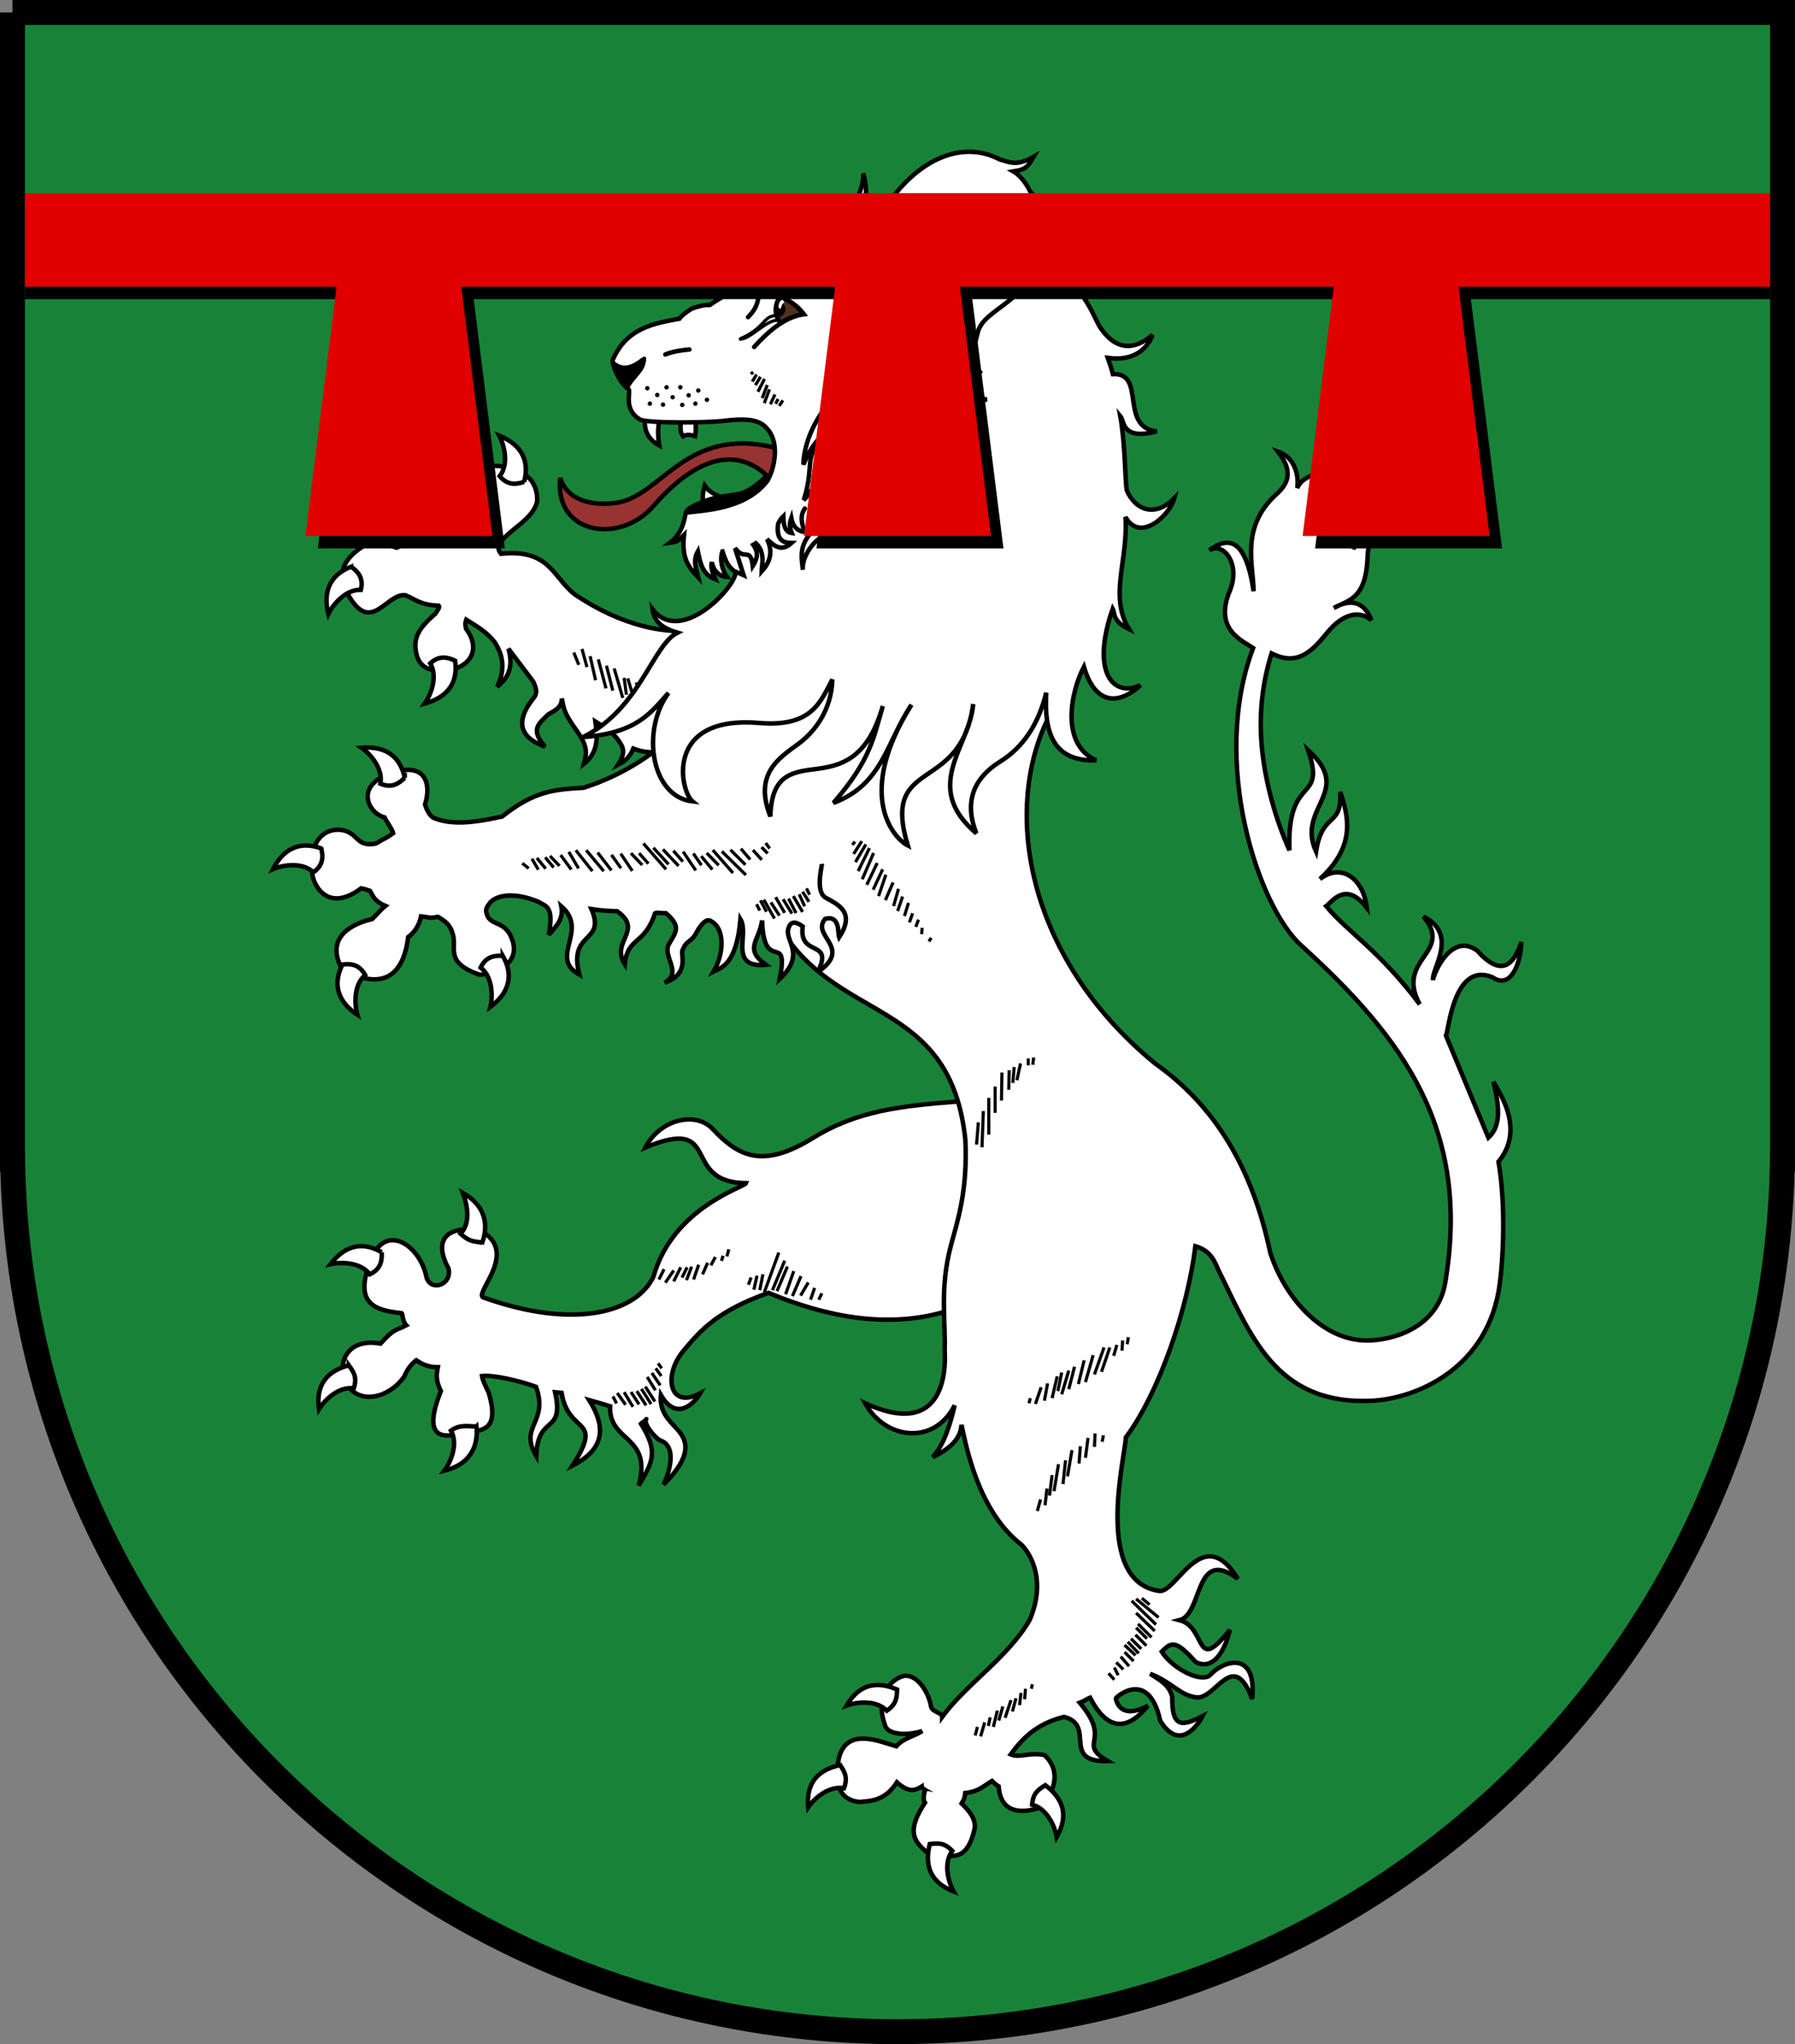 <?xml version="1.0" encoding="UTF-8" standalone="no"?>
<!-- Created with Inkscape (http://www.inkscape.org/) -->

<svg
   xmlns:dc="http://purl.org/dc/elements/1.1/"
   xmlns:cc="http://creativecommons.org/ns#"
   xmlns:rdf="http://www.w3.org/1999/02/22-rdf-syntax-ns#"
   xmlns:svg="http://www.w3.org/2000/svg"
   xmlns="http://www.w3.org/2000/svg"
   xmlns:sodipodi="http://sodipodi.sourceforge.net/DTD/sodipodi-0.dtd"
   xmlns:inkscape="http://www.inkscape.org/namespaces/inkscape"
   width="720"
   height="820"
   id="svg2"
   version="1.1"
   inkscape:version="0.48.2 r9819"
   sodipodi:docname="Nieuw-Walschor-Wappen.svg"
   inkscape:export-filename="C:\Users\PPA\Desktop\Bilder\Wappen &amp; Flaggen\Walschor-Wappen.png"
   inkscape:export-xdpi="90"
   inkscape:export-ydpi="90">
  <rect width="100%" height="100%" fill="#808080" stroke="none"/>
  <defs
     id="defs4" />
  <sodipodi:namedview
     id="base"
     pagecolor="#ffffff"
     bordercolor="#666666"
     borderopacity="1.0"
     inkscape:pageopacity="0.0"
     inkscape:pageshadow="2"
     inkscape:zoom="0.35000001"
     inkscape:cx="-118.49446"
     inkscape:cy="-211.35679"
     inkscape:document-units="px"
     inkscape:current-layer="layer1"
     showgrid="false"
     fit-margin-top="0"
     fit-margin-left="0"
     fit-margin-right="0"
     fit-margin-bottom="0"
     inkscape:window-width="1280"
     inkscape:window-height="972"
     inkscape:window-x="-8"
     inkscape:window-y="-8"
     inkscape:window-maximized="1"
     showguides="true"
     inkscape:guide-bbox="true" />
  <g
     inkscape:label="Ebene 1"
     inkscape:groupmode="layer"
     id="layer1"
     transform="translate(-12.031,-116.188)">
    <g
       id="g3401">
      <path
         inkscape:export-ydpi="90"
         inkscape:export-xdpi="90"
         inkscape:export-filename="C:\Users\PPA\Desktop\Bilder\Wappen &amp; Flaggen\Walschor-Wappen.png"
         id="path4029-7-1-0-9-2-16-0"
         d="m 17.032,121.188 0,460.045 0.062,0 c 2.689,193.736 160.572,349.955 354.937,349.955 194.365,0 352.249,-156.219 354.938,-349.955 l 0.062,0 0,-460.045 -710,0 z"
         style="fill:#188338;fill-opacity:1;stroke:#000000;stroke-width:10;stroke-miterlimit:4;stroke-opacity:1;stroke-dasharray:none"
         inkscape:connector-curvature="0" />
      <g
         id="g3215">
        <path
           style="fill:#973431;fill-opacity:1;stroke:#000000;stroke-width:1.801;stroke-miterlimit:4;stroke-dasharray:none"
           d="m 324.581,307.353 c -0.508,0.345 -3.198,1.192 -3.585,0.894 -16.019,-16.454 -34.232,-3.651 -46.754,10.82 -13.688,15.818 -39.963,11.394 -37.517,-11.15 2.544,7.893 10.698,11.399 22.036,10.036 18.707,-2.248 27.897,-31.137 64.218,-22.159 0.923,0.197 2.107,0.715 2.812,1.652"
           id="rect7853-1-0"
           inkscape:connector-curvature="0"
           sodipodi:nodetypes="ccscscc" />
        <path
           style="fill:#ffffff;fill-opacity:1;stroke:#000000;stroke-width:1.801;stroke-linecap:round;stroke-miterlimit:4;stroke-opacity:1;stroke-dasharray:none;stroke-dashoffset:0"
           d="m 294.68,310.968 c 1.663,2.455 4.009,3.499 6.155,4.502 l -6.883,2.365 c -0.138,-1.909 -0.096,-3.997 0.728,-6.867 z"
           id="rect11369-7-6"
           inkscape:connector-curvature="0"
           sodipodi:nodetypes="cccc" />
        <path
           style="fill:#000000;stroke:#000000;stroke-width:1.801;stroke-linecap:round;stroke-miterlimit:4;stroke-opacity:1;stroke-dasharray:none;stroke-dashoffset:0"
           d="m 295.268,316.987 c 4.661,-1.661 8.973,-1.896 13.186,-2.662 4.518,-0.822 11.295,-7.015 10.906,-7.599 0,0 1.039,0.857 1.601,1.277 -5.757,7.868 -13.536,12.074 -33.746,13.917 0.154,-1.354 1.576,-2.401 8.053,-4.933 z"
           id="rect11366-4-6"
           inkscape:connector-curvature="0"
           sodipodi:nodetypes="cscccc" />
        <path
           style="fill:#ffffff;fill-opacity:1;stroke:#000000;stroke-width:1.801;stroke-linecap:round;stroke-miterlimit:4;stroke-opacity:1;stroke-dasharray:none;stroke-dashoffset:0"
           d="m 270.751,284.353 5.731,0.455 c -0.588,3.131 -0.625,6.481 0,10.097 -3.214,-1.739 -6.315,-4.851 -5.731,-10.551 z"
           id="rect11372-0-1"
           inkscape:connector-curvature="0"
           sodipodi:nodetypes="cccc" />
        <path
           style="fill:#ffffff;fill-opacity:1;stroke:#000000;stroke-width:1.801;stroke-linecap:round;stroke-miterlimit:4;stroke-opacity:1;stroke-dasharray:none;stroke-dashoffset:0"
           d="m 284.941,284.899 5.912,0 c 0.37,2.135 0.354,4.383 0,6.276 -1.534,-0.44 -3.052,-0.971 -4.821,0 -1.655,-2.092 -0.755,-4.184 -1.092,-6.276 z"
           id="rect11374-9-8"
           inkscape:connector-curvature="0"
           sodipodi:nodetypes="ccccc" />
        <g
           transform="matrix(0.72,0,0,0.72,102.893,151.295)"
           id="g11510-4-4"
           style="fill:#ffffff;fill-opacity:1">
          <path
             transform="translate(-12.453,-12.819)"
             sodipodi:nodetypes="cccccscsccccccccccccccccccscccccccccccsscc"
             inkscape:connector-curvature="0"
             id="rect6675-8-9"
             d="m 412.845,694.831 c -32.741,9.636 -67.031,2.669 -98.432,-10.479 -28.875,10.206 -38.133,21.183 -47.418,32.322 -11.391,13.52 -8.011,32.982 9.332,23.659 -2.599,4.698 -12.906,16.447 -21.891,0.948 -0.849,8.931 4.083,13.673 8.324,18.217 5.327,5.709 11.13,13.77 -6.804,31.655 6.119,-13.638 4.602,-22.321 -1.479,-24.414 -3.228,-1.111 -10.254,-10.088 -8.156,-12.05 0.176,0 -2.067,2.781 -3.51,1.767 10.46,16.366 7.319,21.721 -0.756,35.3 7.82,-28.51 -16.746,-23.74 -15.923,-44.249 -1.295,-0.453 -11.645,-3.391 -11.645,-3.391 9.618,15.336 8.52,27.435 -9.283,36.479 17.805,-27.83 -2.186,-16.587 -6.076,-40.522 l -3.63,-0.33 c 5.292,24.092 -9.772,11.719 -10.468,35.573 -10.01,-16.706 7.109,-18.581 -0.162,-38.616 -8.717,-3.177 -23.531,-6.743 -30.088,-6.011 0.274,2.339 2.214,6.071 3.661,9.071 7.269,24.202 -6.168,20.745 -16.92,23.166 -19.732,5.232 -13.878,-13.157 -9.644,-23.852 -3.528,-7.363 -2.102,-10.468 -1.66,-13.268 -5.744,-0.006 -8.98,-1.891 -12.082,-3.878 -3.174,2.506 -5.034,5.226 -6.615,8.921 -2.474,3.521 -5.689,7.149 -12.286,9.996 -16.662,6.186 -25.155,-9.073 -21.16,-19.636 2.302,-6.085 8.748,-10.612 20.165,-8.582 7.999,-8.872 8.415,-7.034 14.365,-10.202 -2.617,-2.811 -1.733,-7.188 -2.897,-6.743 -13.896,-1.63 -26.658,-4.647 -17.132,-28.856 7.999,-22.55 27.85,-9.022 31.348,9.093 2.56,7.954 14.284,3.872 12.218,-5.075 -13.518,-25.309 15.002,-23.613 20.882,-19.189 16.85,12.703 -8.127,34.383 -0.951,35.451 50.728,17.994 85.094,7.887 94.266,-11.888 10.856,-38.455 50.717,-49.767 51.522,-51.96 -37.287,-0.364 -12.405,-38.102 -56.145,-19.833 8.332,-15.964 28.223,-20.3 37.515,-10.415 14.572,15.503 27.916,22.322 55.903,5.074 24.81,-15.29 48.953,-17.888 81.939,-20.442 16.883,35.792 -3.552,77.804 -8.226,117.188 z"
             style="fill:#ffffff;fill-opacity:1;stroke:#000000;stroke-width:2.5;stroke-linejoin:miter;stroke-miterlimit:4;stroke-dasharray:none" />
          <path
             sodipodi:nodetypes="ccccsccscscsccccccccccccccccccccccccccc"
             inkscape:connector-curvature="0"
             id="rect3936-8-6"
             d="m 286.988,363.064 -36.071,20.45 c -3.785,-0.665 -6.254,-0.232 -11.836,-2.393 -1.577,4.045 -3.914,6.672 -8.521,9.034 2.742,-4.194 3.671,-7.551 2.009,-10.749 -3.985,-7.669 -11.196,-11.024 -14.657,-13.314 0.614,5.205 3.108,16.394 -6.42,23.562 1.277,-4.85 2.885,-8.799 -3.526,-17.867 -7.237,-10.236 -7.499,-11.908 -8.692,-18.596 0.081,6.042 -6.309,7.625 -7.901,9.194 -4.816,4.745 -10.005,8.061 -1.467,17.623 -6.371,-2.255 -21.203,-8.677 -6.333,-27.076 2.527,-3.126 1.042,-6.108 -0.193,-9.053 l -13.879,-18.392 c 3.106,10.694 -0.623,16.767 -6.279,21.163 3.556,-7.49 4.595,-15.429 -1.23,-24.593 -4.636,-6.108 -10.397,-9.215 -16.002,-12.742 -0.562,1.512 -0.694,2.86 -0.084,5.086 5.861,7.529 6.009,17.391 -5.126,21.883 -5.018,0.291 -21.956,6.513 -23.108,-11.846 -0.417,-7.718 5.059,-13.107 11.116,-18.454 0.905,-1.656 2.771,-3.499 1.861,-4.474 -10.717,-0.431 -12.978,-3.681 -18.574,-5.819 -10.45,-1.24 -18.736,21.471 -31.136,0.958 -2.809,-5.87 -10.521,-16.967 8.255,-28.632 4.541,-2.798 11.089,-1.183 17.983,1.195 3.967,-1.378 5.04,-3.299 5.223,-5.387 1.19,-1.874 -1.986,-6.494 -3.651,-7.696 -22.064,-2.156 -17.502,-25.27 -6.954,-31.094 1.367,-0.531 12.12,-7.172 26.404,-3.685 7.877,3.326 0.615,20.494 5.78,30.071 1.87,4.043 10.66,6.633 14.12,6.323 3.12,-2.388 4.553,-6.499 4.033,-11.079 -3,-7.372 -5.677,-18.941 3.562,-22.526 3.158,-1.083 30.182,-2.557 29.87,18.939 -1.986,10.506 -16.104,15.938 -21.046,24.073 -0.445,0.806 -1.38,2.732 0.856,5.447 27.05,-2.983 29.203,13.399 40.823,22.418 26.026,17.777 52.353,23.32 70.685,19.478"
             style="fill:#ffffff;fill-opacity:1;stroke:#000000;stroke-width:2.5;stroke-miterlimit:4;stroke-dasharray:none"
             transform="translate(-12.453,-12.819)" />
          <path
             sodipodi:nodetypes="ccccccssscsccsccsccscssccsccscscccccccccccccccccsscccscccccscscccccccccccccccccccccccccccccsccccccccscc"
             inkscape:connector-curvature="0"
             id="rect3029-2-3"
             d="m 318.847,477.219 14.853,-63.055 89.911,-87.851 54.375,24.724 c -35.952,51.326 -25.055,142.552 51.706,205.48 32.952,23.328 54.067,57.365 64.235,105.498 8.521,26.284 29.484,48.473 53.083,48.879 14.718,0.253 40.089,-6.898 44.344,-31.984 14.536,-85.703 -23.652,-136.806 -80.266,-188.17 -24.093,-21.859 -50.571,-102.359 -26.723,-165.644 -6.112,-4.165 -21.898,-10.299 -13.037,-31.697 6.408,-15.474 -3.775,-27.635 -11.329,-22.763 9.608,-7.188 20.045,-8.297 24.648,22.801 -0.224,-15.347 -7.384,-35.682 12.729,-54.064 5.721,-5.228 10.21,-11.795 0.784,-23.786 8.391,2.82 11.876,11.545 10.828,20.415 3.624,-9.271 17.862,-7.105 24.384,-17.663 5.876,-9.512 3.203,-19.409 -2.682,-26.759 11.005,12.635 19.769,26.488 9.199,50.848 3.351,-5.943 7.438,-8.376 12.986,-8.801 13.581,-1.041 13.011,-8.572 8.997,-16.77 5.181,4.582 5.292,9.241 5.819,11.906 0.942,4.767 -4.263,9.69 -7.878,11.052 -15.075,5.68 -18.923,26.473 -19.581,30.152 3.182,-5.538 7.645,-14.189 15.764,-13.766 -4.877,5.774 -7.665,11.426 -7.811,17.042 -0.64,24.699 -10.476,24.986 -18.876,29.592 2.848,-1.6 15.068,-8.615 20.917,6.732 -5.834,-5.058 -15.086,-4.863 -25.053,7.527 -8.271,10.282 -16.369,18.114 -30.508,11.012 -5.566,17.709 -7.255,36.051 -5.182,54.662 1.931,17.328 6.967,36.672 15.116,55.007 -1.527,-43.511 20.713,-25.376 10.419,-55.767 25.844,23.276 -6.886,31.76 4.428,56.567 3.39,-22.753 14.604,-13.084 13.429,-33.319 5.59,15.878 7.57,31.159 -11.285,48.55 11.606,-8.997 24.101,-0.872 26.136,16.1 -11.632,-15.421 -19.418,-3.413 -22.636,-0.982 11.788,14.319 29.389,24.38 52.084,54.655 -13.883,-25.602 19.267,-28.339 2.082,-48.846 19.839,9.82 4.366,29.327 5.314,35.267 0.943,-5.105 10.825,-26.575 24.74,-16.22 13.894,15.618 20.639,6.931 24.448,-4.849 -0.038,10.613 -5.419,26.845 -15.947,19.653 -21.722,-9.238 -24.58,30.27 -25.995,32.476 l 23.635,56.84 c 7.676,-6.999 5.71,-18.819 2.784,-31.12 4.184,7.199 17.393,27.023 2.828,44.498 3.459,19.842 3.325,47.326 0.759,67.698 -5.96,47.303 -46.477,64.41 -71.593,65.519 -53.517,2.363 -67.293,-36.725 -85.696,-73.897 -2.441,-6.219 -5.605,-10.288 -12.329,-12.224 -4.285,35.256 -20.346,81.828 -38.702,106.485 -0.63,11.698 -18.029,80.262 18.572,85.592 9.67,1.408 24.077,-39.006 43.815,-6.75 -24.37,-18.359 -19.353,19.683 -32.509,23.019 15.491,4.08 8.063,30.6 27.995,5.43 -2.894,12.5 -9.542,22.641 -18.965,17.925 -11.356,-12.62 -13.531,-11.221 -18.95,-5.794 6.004,9.47 22.616,18.129 27.41,12.606 6.002,-6.915 25.728,-14.508 22.981,13.747 -10.603,-28.416 -20.217,0.307 -30.987,-0.897 -9.393,-1.05 -13.349,-8.322 -25.85,-13.146 4.925,3.328 10.547,5.859 12.3,12.812 -0.423,18.993 7.033,15.637 16.908,10.758 -4.62,8.549 -14.246,17.98 -23.604,2.565 -6.513,-29.574 -25.084,-12.811 -24.75,-12.352 1.639,7.226 7.721,9.46 17.848,4.034 -7.984,9.916 -20.347,18.38 -32.172,-4.515 -1.567,0.493 -2.015,1.352 -5.753,2.84 18.497,21.802 -1.978,22.184 15.634,32.507 -26.433,0.708 -6.261,-19.97 -24.381,-24.635 -15.896,3.909 -23.628,12.68 -29.726,20.896 5.198,2.191 10.166,-1.385 18.879,0.392 12.74,12.249 0.182,27.485 -4.064,29.701 -8.526,2.646 -20.504,2.935 -21.509,-12.243 -1.894,-1.182 -2.725,-2.098 -3.707,-3.051 -4.44,2.558 -7.402,6.002 -14.93,6.707 -0.386,2.704 -0.337,3.136 -2.018,5.84 4.189,4.064 7.804,8.292 7.343,13.685 -5.063,23.344 -17.106,13.534 -27.17,13.126 -7.216,-6.277 -10.701,-11.802 -0.592,-27.23 -1.568,-1.803 -0.046,-7.054 0.227,-7.054 0,0 -2.013,-1.152 -2.037,-1.964 -3.445,2.096 -7.053,3.783 -13.799,-2.376 -6.514,10.07 -13.7,10.391 -20.869,10.954 -15.942,-1.426 -12.113,-19.22 -11.954,-21.764 3.02,-21.171 23.382,-11.777 32.454,-9.241 4.032,-4.658 10.218,-5.572 14.414,-8.499 -8.796,2.799 -19.044,1.891 -20.532,-2.834 -7.109,-19.248 5.993,-27.23 10.771,-27.941 7.032,-0.692 13.393,9.059 14.723,17.096 0.526,3.181 6.276,3.367 6.22,5.772 13.136,-17.953 37.049,-33.474 48.735,-54.017 8.9,-20.847 1.462,-35.566 -4.46,-41.77 -24.397,-18.735 -31.042,-55.635 -33.557,-66.858 -0.463,6.158 -3.821,12.027 -16.037,17.963 6.248,-6.767 9.793,-18.302 12.256,-28.866 -11.334,22.409 -38.615,19.267 -49.895,-1.176 42.151,19.366 45.265,-14.647 44.329,-29.496 0.572,-16.219 -2.92,-34.348 3.512,-58.544 3.436,-12.927 9.379,-29.939 8.008,-58.764 C 415.475,518.092 350.447,535.309 318.847,477.219 z"
             style="fill:#ffffff;fill-opacity:1;stroke:#000000;stroke-width:2.5;stroke-linecap:round;stroke-miterlimit:4;stroke-opacity:1;stroke-dasharray:none;stroke-dashoffset:0"
             transform="translate(-12.453,-12.819)" />
          <path
             sodipodi:nodetypes="csccccccccccssscscccccccccccccccccccccccscsccccscccc"
             inkscape:connector-curvature="0"
             id="rect7616-4-7"
             d="m 344.076,445.394 c 0.188,1.696 -3.917,15.607 2.386,18.962 7.751,4.126 16.073,8.465 7.261,21.967 -0.814,-2.16 0.714,-12.674 -7.791,-10.313 -8.067,9.716 15.825,15.864 -4.14,29.74 9.352,-18.871 -10.649,-7.862 -8.348,-25.531 -2.897,-2.114 -6.329,-3.685 -7.795,0.629 -2.969,7.229 10.174,14.311 -4.995,28.606 5.322,-27.48 -8.799,-1.936 -9.848,-32.612 -1.469,11.525 -10.417,15.697 2.127,24.756 -21.089,1.822 -9.033,-16.758 -14.154,-25.405 -2.259,26.027 -11.403,27.255 -14.933,29.079 5.672,-9.623 6.691,-24.349 -2.134,-28.341 -2.744,-1.241 -6.386,4.701 -7.127,6.154 -3.361,6.593 -5.498,4.037 -8.113,10.367 -1.106,2.679 4.089,13.495 -10.004,18.06 10.399,-5.411 -1.445,-14.785 2.45,-21.465 3.863,-6.624 7.061,-9.797 -1.692,-17.234 -2.494,0.121 -6.396,-0.674 -6.142,0.363 -5.87,17.611 -15.202,12.785 -16.768,28.144 -8.126,-12.788 10.827,-18.938 -4.274,-29.58 -4.89,-0.18 -9.092,-0.317 -14.295,-1.194 8.323,19.323 -13.172,11.845 -6.728,36.516 -17.381,-9.652 5.659,-24.524 -10.042,-38.066 1.607,7.603 -3.964,12.166 -7.002,15.919 3.009,-16.329 -1.61,-15.76 -5.713,-18.393 -11.939,-5.074 -22.307,-4.384 -26.73,0.141 -1.653,2.152 -2.716,3.434 -2.382,5.484 1.427,7.743 8.451,4.558 13.088,12.295 10.171,19.356 -15.852,23.706 -17.52,22.433 -19.221,-6.998 -11.54,-14.792 -14.306,-22.656 -1.185,-4.581 -3.775,-6.788 -8.159,-9.35 -5.362,0.976 -4.391,0.21 -9.431,-0.259 -0.958,5.15 -4.141,9.44 -7.162,11.529 -4.58,37.17 -33.074,19.727 -36.864,17.796 -10.966,-20.074 10.463,-26.404 16.741,-27.783 2.613,-2.435 4.556,-5.044 7.424,-7.377 -6.401,-2.75 -6.848,-5.566 -8.549,-8.395 0,0 -3.401,-1.194 -4.906,-1.412 -19.691,14.659 -27.381,-3.416 -27.341,-9.029 -2.203,-23.083 12.68,-25.697 19.776,-22.487 5.349,2.419 5.74,6.751 12.102,6.937 4.712,0.07 4.619,-1.272 7.416,-2.57 2.613,-1.213 3.645,-2.075 5.847,-3.582 -0.324,-1.85 -4.217,-7.213 -4.773,-8.758 -10.487,-2.754 -18.202,-21.193 10.718,-26.382 14.255,-1.493 14.38,11.1 11.793,19.124 0.413,1.815 2.419,6.583 5.084,7.644 10.792,4.296 23.741,2.156 37.861,-0.874 18.074,-14.346 29.172,-15.118 45.385,-16.024 30.425,-9.816 55.187,-29.11 74.339,-58.066 1.786,-2.7 105.926,-8.168 107.614,-11.036"
             style="fill:#ffffff;fill-opacity:1;stroke:#000000;stroke-width:2.5;stroke-linecap:butt;stroke-linejoin:miter;stroke-miterlimit:4;stroke-opacity:1;stroke-dasharray:none;stroke-dashoffset:0"
             transform="translate(-12.453,-12.819)" />
          <path
             sodipodi:nodetypes="cccccccccccsccccccccccccccccccccccccccccccccccccsccccccscscsccccccc"
             inkscape:connector-curvature="0"
             id="rect7867-5-8"
             d="m 288.735,271.238 c -1.707,4.851 -0.052,10.506 2.536,14.285 -4.167,-0.298 -7.572,-3.251 -8.428,-8.225 -0.949,3.203 0.71,6.405 2.05,9.608 -7.318,-2.75 -8.568,-9.234 -9.846,-15.701 -2.979,5.254 -0.865,9.961 0.263,14.612 -5.956,-6.252 -9.355,-11.004 -7.978,-23.78 -2.674,2.53 -2.438,3.713 -7.936,4.457 7.337,-5.599 8.111,-13.084 8.872,-16.616 3.986,-1.549 32.165,-0.118 45.599,-18.059 3.547,-6.204 7.275,-20.901 -0.385,-29.059 -4.397,-5.415 -12.508,-5.614 -24.98,-4.122 -7.666,0.917 -42.853,1.445 -45.951,-1.019 -9.3,-5.614 -4.589,-15.602 -6.159,-16.785 -5.537,-3.678 -9.525,-14.613 -8.751,-16.301 7.787,-17.921 23.13,-20.296 37.142,-22.927 1.725,-2.203 3.464,-3.397 6.854,-5.6 3.263,-1.131 6.778,-2.225 10.04,-2.019 4.058,-2.741 7.541,-5.23 15.446,-7.971 2.333,-4.187 5.867,-4.658 7.547,-5.579 -4.631,-12.99 7.623,-24.115 24.133,-23.578 14.925,-11.624 37.628,-10.544 38.461,-36.24 1.429,7.035 3.015,12.219 -1.562,19.254 6.241,-3.635 12.187,-5.523 18.421,-6.655 17.686,-22.571 40.217,-30.268 59.079,-20.329 5.867,1.711 9.533,3.784 18.851,-1.468 -2.996,4.993 -3.716,6.995 -11.215,8.166 4.183,2.382 7.675,7.578 9.287,11.072 6.489,7.926 13.083,6.603 18.914,5.318 -2.525,5.623 -8.896,5.631 -16.02,4.634 2.12,6.03 0.784,9.987 9.003,19.676 16.165,18.844 29.447,19.314 34.543,3.05 -1.229,11.164 -3.885,21.659 -21.522,20.081 8.157,9.64 9.999,15.491 13.763,22.495 9.752,14.937 20.544,12.486 29.556,4.698 -3.005,8.093 -10.84,14.87 -24.969,12.825 1.2,3.476 1.999,5.711 2.874,9.064 18.739,-0.892 3.247,29.43 24.462,31.941 -19.892,5.01 -17.757,-5.49 -20.38,-8.643 2.874,15.953 2.616,35.662 3.654,41.517 5.157,11.646 16.337,14.828 26.49,4.254 -2.406,9.438 -19.007,25.147 -27.253,10.536 1.686,24.001 -9.357,44.01 1.993,62.436 -9.489,-4.524 -7.612,-8.55 -9.096,-11.306 -12.265,35.216 0.123,49.663 15.475,42.591 -10.325,9.684 -24.654,13.049 -31.513,-10.289 -7.549,14.594 -13.061,43.287 6.887,52.158 -24.186,0.763 -29.108,-15.711 -27.864,-37.701 -4.39,17.624 -12.775,30.351 -25.625,38.341 -14.022,8.719 -20.596,21.588 -13.315,40.02 -30.834,-26.219 -3.543,-48.354 -1.757,-72.037 -6.803,51.069 -51.609,28.687 -36.443,78.789 -8.145,-4.139 -29.337,-28.403 2.067,-78.394 -14.067,20.963 -15.984,44.469 -43.499,54.689 20.77,-23.904 22.303,-36.296 27.524,-53.985 -8.666,30.474 -24.277,33.528 -38.889,35.307 -13.127,1.598 -23.211,4.36 -23.753,26.221 -9.379,-23.647 4.766,-32.505 15.515,-40.382 9.129,-6.691 18.528,-18.821 19.006,-35.887 -6.66,12.403 -11.298,26.639 -40.705,24.184 -53.388,-4.458 -43.963,38.25 -37.229,43.708 -23.092,-2.649 -28.695,-39.515 -13.357,-60.433 -9.761,10.861 -17.342,22.347 -47.588,24.597 31.963,-15.873 38.578,-51.205 52.614,-58.18 -10.312,-3.036 -13.089,-7.35 -13.91,-13.067 16.034,20.771 46.993,-13.376 46.193,-20.608 -4.158,-3.417 -4.907,-4.822 -7.23,-11.639 z"
             style="fill:#ffffff;fill-opacity:1;stroke:#000000;stroke-width:2.5;stroke-linecap:butt;stroke-linejoin:miter;stroke-miterlimit:4;stroke-opacity:1;stroke-dasharray:none;stroke-dashoffset:0"
             transform="translate(-12.453,-12.819)" />
        </g>
        <path
           style="fill:none;stroke:#000000;stroke-width:1.801;stroke-linecap:butt;stroke-linejoin:miter;stroke-miterlimit:4;stroke-opacity:1;stroke-dasharray:none"
           d="m 343.223,279.549 c -4.031,5.201 -8.647,13.697 -8.958,23.017 3.131,-7.459 6.599,-11.697 11.788,-15.041 -13.394,12.201 -6.476,12.897 -11.622,29.298 3.982,-4.392 5.689,-8.522 6.862,-13.09 -1.892,6.922 -2.419,13.957 1.349,19.424 -0.536,-4.672 -0.862,-9.282 0.581,-10.934 2.289,3.48 4.376,10.151 0.257,12.735 -12.137,7.616 -9.934,14.541 -9.391,19.81 -0.616,-4.717 4.018,-12 9.198,-14.069 3.631,-1.45 5.538,-3.615 6.45,-6.244"
           id="path7698-5-8"
           inkscape:connector-curvature="0"
           sodipodi:nodetypes="cccccccscsc" />
        <g
           id="g7811-1-2"
           transform="matrix(0.72,0,0,0.72,103.985,150.204)"
           style="stroke-width:1;stroke-miterlimit:4;stroke-dasharray:none">
          <path
             transform="matrix(0.2,0,0,0.184,186.047,137.373)"
             d="m 268.214,192.643 c 0,3.748 -2.798,6.786 -6.25,6.786 -3.452,0 -6.25,-3.038 -6.25,-6.786 0,-3.748 2.798,-6.786 6.25,-6.786 3.452,0 6.25,3.038 6.25,6.786 z"
             sodipodi:ry="6.7857141"
             sodipodi:rx="6.25"
             sodipodi:cy="192.64285"
             sodipodi:cx="261.96429"
             id="path7700-7-9"
             style="fill:#000000;fill-opacity:1;fill-rule:nonzero;stroke:none"
             sodipodi:type="arc" />
          <path
             transform="matrix(0.2,0,0,0.184,191.226,133.087)"
             d="m 268.214,192.643 c 0,3.748 -2.798,6.786 -6.25,6.786 -3.452,0 -6.25,-3.038 -6.25,-6.786 0,-3.748 2.798,-6.786 6.25,-6.786 3.452,0 6.25,3.038 6.25,6.786 z"
             sodipodi:ry="6.7857141"
             sodipodi:rx="6.25"
             sodipodi:cy="192.64285"
             sodipodi:cx="261.96429"
             id="path7700-6-1-1"
             style="fill:#000000;fill-opacity:1;fill-rule:nonzero;stroke:none"
             sodipodi:type="arc" />
          <path
             transform="matrix(0.2,0,0,0.184,189.262,142.73)"
             d="m 268.214,192.643 c 0,3.748 -2.798,6.786 -6.25,6.786 -3.452,0 -6.25,-3.038 -6.25,-6.786 0,-3.748 2.798,-6.786 6.25,-6.786 3.452,0 6.25,3.038 6.25,6.786 z"
             sodipodi:ry="6.7857141"
             sodipodi:rx="6.25"
             sodipodi:cy="192.64285"
             sodipodi:cx="261.96429"
             id="path7700-1-1-3"
             style="fill:#000000;fill-opacity:1;fill-rule:nonzero;stroke:none"
             sodipodi:type="arc" />
          <path
             transform="matrix(0.2,0,0,0.184,194.619,138.623)"
             d="m 268.214,192.643 c 0,3.748 -2.798,6.786 -6.25,6.786 -3.452,0 -6.25,-3.038 -6.25,-6.786 0,-3.748 2.798,-6.786 6.25,-6.786 3.452,0 6.25,3.038 6.25,6.786 z"
             sodipodi:ry="6.7857141"
             sodipodi:rx="6.25"
             sodipodi:cy="192.64285"
             sodipodi:cx="261.96429"
             id="path7700-4-5-5"
             style="fill:#000000;fill-opacity:1;fill-rule:nonzero;stroke:none"
             sodipodi:type="arc" />
          <path
             transform="matrix(0.2,0,0,0.184,198.904,133.087)"
             d="m 268.214,192.643 c 0,3.748 -2.798,6.786 -6.25,6.786 -3.452,0 -6.25,-3.038 -6.25,-6.786 0,-3.748 2.798,-6.786 6.25,-6.786 3.452,0 6.25,3.038 6.25,6.786 z"
             sodipodi:ry="6.7857141"
             sodipodi:rx="6.25"
             sodipodi:cy="192.64285"
             sodipodi:cx="261.96429"
             id="path7700-3-2-9"
             style="fill:#000000;fill-opacity:1;fill-rule:nonzero;stroke:none"
             sodipodi:type="arc" />
          <path
             transform="matrix(0.2,0,0,0.184,199.976,142.909)"
             d="m 268.214,192.643 c 0,3.748 -2.798,6.786 -6.25,6.786 -3.452,0 -6.25,-3.038 -6.25,-6.786 0,-3.748 2.798,-6.786 6.25,-6.786 3.452,0 6.25,3.038 6.25,6.786 z"
             sodipodi:ry="6.7857141"
             sodipodi:rx="6.25"
             sodipodi:cy="192.64285"
             sodipodi:cx="261.96429"
             id="path7700-22-7-8"
             style="fill:#000000;fill-opacity:1;fill-rule:nonzero;stroke:none"
             sodipodi:type="arc" />
          <path
             transform="matrix(0.2,0,0,0.184,203.547,137.551)"
             d="m 268.214,192.643 c 0,3.748 -2.798,6.786 -6.25,6.786 -3.452,0 -6.25,-3.038 -6.25,-6.786 0,-3.748 2.798,-6.786 6.25,-6.786 3.452,0 6.25,3.038 6.25,6.786 z"
             sodipodi:ry="6.7857141"
             sodipodi:rx="6.25"
             sodipodi:cy="192.64285"
             sodipodi:cx="261.96429"
             id="path7700-16-6-4"
             style="fill:#000000;fill-opacity:1;fill-rule:nonzero;stroke:none"
             sodipodi:type="arc" />
          <path
             transform="matrix(0.2,0,0,0.184,208.904,134.873)"
             d="m 268.214,192.643 c 0,3.748 -2.798,6.786 -6.25,6.786 -3.452,0 -6.25,-3.038 -6.25,-6.786 0,-3.748 2.798,-6.786 6.25,-6.786 3.452,0 6.25,3.038 6.25,6.786 z"
             sodipodi:ry="6.7857141"
             sodipodi:rx="6.25"
             sodipodi:cy="192.64285"
             sodipodi:cx="261.96429"
             id="path7700-5-1-0"
             style="fill:#000000;fill-opacity:1;fill-rule:nonzero;stroke:none"
             sodipodi:type="arc" />
          <path
             transform="matrix(0.2,0,0,0.184,207.297,142.194)"
             d="m 268.214,192.643 c 0,3.748 -2.798,6.786 -6.25,6.786 -3.452,0 -6.25,-3.038 -6.25,-6.786 0,-3.748 2.798,-6.786 6.25,-6.786 3.452,0 6.25,3.038 6.25,6.786 z"
             sodipodi:ry="6.7857141"
             sodipodi:rx="6.25"
             sodipodi:cy="192.64285"
             sodipodi:cx="261.96429"
             id="path7700-76-4-7"
             style="fill:#000000;fill-opacity:1;fill-rule:nonzero;stroke:none"
             sodipodi:type="arc" />
          <path
             transform="matrix(0.2,0,0,0.184,213.726,140.051)"
             d="m 268.214,192.643 c 0,3.748 -2.798,6.786 -6.25,6.786 -3.452,0 -6.25,-3.038 -6.25,-6.786 0,-3.748 2.798,-6.786 6.25,-6.786 3.452,0 6.25,3.038 6.25,6.786 z"
             sodipodi:ry="6.7857141"
             sodipodi:rx="6.25"
             sodipodi:cy="192.64285"
             sodipodi:cx="261.96429"
             id="path7700-18-2-6"
             style="fill:#000000;fill-opacity:1;fill-rule:nonzero;stroke:none"
             sodipodi:type="arc" />
          <path
             transform="matrix(0.2,0,0,0.184,180.512,133.623)"
             d="m 268.214,192.643 c 0,3.748 -2.798,6.786 -6.25,6.786 -3.452,0 -6.25,-3.038 -6.25,-6.786 0,-3.748 2.798,-6.786 6.25,-6.786 3.452,0 6.25,3.038 6.25,6.786 z"
             sodipodi:ry="6.7857141"
             sodipodi:rx="6.25"
             sodipodi:cy="192.64285"
             sodipodi:cx="261.96429"
             id="path7700-9-3-3"
             style="fill:#000000;fill-opacity:1;fill-rule:nonzero;stroke:none"
             sodipodi:type="arc" />
          <path
             transform="matrix(0.2,0,0,0.184,181.94,142.194)"
             d="m 268.214,192.643 c 0,3.748 -2.798,6.786 -6.25,6.786 -3.452,0 -6.25,-3.038 -6.25,-6.786 0,-3.748 2.798,-6.786 6.25,-6.786 3.452,0 6.25,3.038 6.25,6.786 z"
             sodipodi:ry="6.7857141"
             sodipodi:rx="6.25"
             sodipodi:cy="192.64285"
             sodipodi:cx="261.96429"
             id="path7700-27-2-6"
             style="fill:#000000;fill-opacity:1;fill-rule:nonzero;stroke:none"
             sodipodi:type="arc" />
        </g>
        <path
           style="fill:none;stroke:#000000;stroke-width:1.801;stroke-linecap:butt;stroke-linejoin:miter;stroke-miterlimit:4;stroke-opacity:1;stroke-dasharray:none"
           d="m 429.546,207.548 c 1.475,29.642 -22.687,30.727 -25.322,42.018 -1.326,5.682 -3.622,10.12 1.348,16.493 -6.154,-3.011 -7.369,-4.24 -5.455,-17.276 -7.671,24.691 1.299,26.876 7.719,27.603 -4.875,1.677 -8.395,2.405 -17.126,-2.23 15.978,12.339 -3.425,23.92 4.233,31.916 -4.025,-1.167 -5.515,-4.401 -5.166,-18.985 0.919,19.406 -12.529,23.01 -9.979,31.481 -2.197,-6.306 -2.819,-13.317 2.757,-21.607 -4.618,7.464 -11.068,12.192 -6.942,25.611 -3.275,-3.384 -7.246,-8.771 -2.654,-21.028"
           id="path7851-2-1"
           inkscape:connector-curvature="0"
           sodipodi:nodetypes="cscccccccccc" />
        <path
           style="fill:none;stroke:#000000;stroke-width:1.801;stroke-linecap:round;stroke-linejoin:miter;stroke-miterlimit:4;stroke-opacity:1;stroke-dasharray:none"
           d="m 313.238,227.942 c 0.295,2.078 1.243,2.752 2.191,3.811"
           id="path3819-1-5"
           inkscape:connector-curvature="0"
           sodipodi:nodetypes="cc" />
        <path
           style="fill:none;stroke:#000000;stroke-width:1.801;stroke-linecap:round;stroke-linejoin:miter;stroke-miterlimit:4;stroke-opacity:1;stroke-dasharray:none"
           d="m 307.226,345.57 3.093,1.364 -3.457,-10.824 c 1.198,1.272 1.854,2.514 4.457,2.547 2.273,0.029 2.419,3.059 2.638,4.639 1.555,-2.471 2.649,-5.236 0.227,-8.55 0.481,-0.277 0.448,-0.294 1.046,-0.637 3.966,3.788 2.313,8.904 2.274,11.37 3.033,-3.327 4.931,-7.513 2.183,-13.007 2.972,2.843 5.893,5.169 9.824,1.546 -3.515,-0.054 -6.18,-1.336 -5.367,-7.641 0.478,-1.141 1.13,-2.194 2.092,-3.093 0.046,3.515 0.671,6.346 3.366,6.731 -1.126,-2.762 -0.726,-4.434 -0.182,-6.003 0.608,3.414 2.486,5.135 5.276,5.64 -0.573,-2.851 -2.281,-5.906 0.182,-9.46"
           id="path11245-6-4"
           inkscape:connector-curvature="0"
           sodipodi:nodetypes="cccscccccccccccc" />
        <path
           style="fill:none;stroke:#000000;stroke-width:1.801;stroke-linecap:round;stroke-linejoin:miter;stroke-miterlimit:4;stroke-opacity:1;stroke-dasharray:none"
           d="m 330.523,211.838 c 2.871,0.496 4.738,1.978 5.446,3.021"
           id="path11247-8-2"
           inkscape:connector-curvature="0"
           sodipodi:nodetypes="cc" />
        <path
           style="fill:#000000;stroke:#000000;stroke-width:0.72;stroke-linecap:round;stroke-miterlimit:4;stroke-opacity:1;stroke-dashoffset:0"
           d="m 383.542,206.764 c 4.428,-11.987 13.041,-12.042 18.556,-11.097 19.832,3.396 9.268,34.197 0,37.112 -2.487,0.782 -2.163,-1.761 -2.365,-2.729 -0.862,-4.133 1.941,-7.364 -1.525,-9.483 -2.241,-1.37 -4.512,-0.141 -7.806,-1.485 -6.242,-2.547 -8.479,-7.934 -6.86,-12.318 z"
           id="rect11293-5-0"
           inkscape:connector-curvature="0"
           sodipodi:nodetypes="sssssss" />
        <path
           style="fill:#000000;fill-opacity:1;fill-rule:nonzero;stroke:#000000;stroke-width:0.72;stroke-linecap:round;stroke-miterlimit:4;stroke-opacity:1;stroke-dashoffset:0"
           d="m 258.214,261.347 c 6.868,5.937 13.034,-4.829 12.637,-0.836 -0.482,4.854 -3.845,6.085 -6.784,11.244 -3.247,-3.135 -5.441,-6.629 -5.853,-10.408 z"
           id="rect11296-7-9"
           inkscape:connector-curvature="0"
           sodipodi:nodetypes="cscc" />
        <path
           style="fill:none;stroke:#000000;stroke-width:1.801;stroke-linecap:round;stroke-linejoin:miter;stroke-miterlimit:4;stroke-opacity:1;stroke-dasharray:none"
           d="m 320.197,234.269 c 5.804,0.656 10.618,3.291 14.279,7.976 -7.723,0.938 -14.625,7.257 -19.939,13.121"
           id="path11310-6-7"
           inkscape:connector-curvature="0"
           sodipodi:nodetypes="ccc" />
        <path
           style="fill:#4f331f;fill-opacity:1;stroke:#000000;stroke-width:1.801;stroke-linecap:round;stroke-miterlimit:4;stroke-opacity:1;stroke-dasharray:none;stroke-dashoffset:0"
           d="m 324.828,235.298 c 3.604,1.218 6.945,3.434 9.519,6.882 -3.13,0.52 -6.175,1.71 -9.133,3.602 -3.647,-4.23 -1.451,-9.056 -0.386,-10.484 z"
           id="rect11312-1-3"
           inkscape:connector-curvature="0"
           sodipodi:nodetypes="cccc" />
        <path
           style="fill:#000000;fill-opacity:1;fill-rule:nonzero;stroke:none"
           d="m 327.079,240.186 c 0,1.812 -1.469,3.28 -3.28,3.28 -1.003,-0.608 -0.583,-5.938 0,-6.561 1.812,0 3.28,1.469 3.28,3.28 z"
           id="path11329-8-7"
           inkscape:connector-curvature="0"
           sodipodi:nodetypes="sccs" />
        <path
           style="fill:#ffffff;fill-opacity:1;fill-rule:nonzero;stroke:none"
           d="m 324.554,237.827 c 0.228,-0.581 0.886,-1.506 1.433,-1.205 1.231,0.678 -0.013,1.28 -0.273,1.819 -0.263,0.544 -0.298,1.685 -0.887,1.569 -0.719,-0.142 -0.54,-1.5 -0.273,-2.183 z"
           id="rect11332-9-2"
           inkscape:connector-curvature="0"
           sodipodi:nodetypes="assaa" />
        <path
           style="fill:none;stroke:#000000;stroke-width:1.261;stroke-miterlimit:4;stroke-dasharray:none"
           d="m 323.235,242.784 c 0.283,0.659 0.653,1.129 1.092,1.956 -4.653,-0.802 -11.508,7.931 -15.736,7.504 10.499,-4.448 9.271,-9.185 14.645,-9.46 z"
           id="rect11335-2-6"
           inkscape:connector-curvature="0"
           sodipodi:nodetypes="cccc" />
        <path
           style="fill:none;stroke:#000000;stroke-width:1.801;stroke-linecap:round;stroke-linejoin:miter;stroke-miterlimit:4;stroke-opacity:1;stroke-dasharray:none"
           d="m 316.081,236.327 c -0.634,3.416 -2.354,5.347 -3.988,7.075"
           id="path11338-7-0"
           inkscape:connector-curvature="0"
           sodipodi:nodetypes="cc" />
        <path
           style="fill:none;stroke:#000000;stroke-width:1.801;stroke-linecap:round;stroke-linejoin:miter;stroke-miterlimit:4;stroke-opacity:1;stroke-dasharray:none"
           d="m 278.904,258.388 c 2.811,-1.171 6.542,-1.765 9.648,-1.994"
           id="path11340-9-1"
           inkscape:connector-curvature="0"
           sodipodi:nodetypes="cc" />
        <path
           style="fill:none;stroke:#000000;stroke-width:1.801;stroke-linecap:round;stroke-linejoin:miter;stroke-miterlimit:4;stroke-opacity:1;stroke-dasharray:none"
           d="m 352.797,251.789 c 0.664,2.24 2.224,3.942 4.093,5.458 -2.001,2.414 -4.002,4.895 -6.003,7.55"
           id="path11342-5-6"
           inkscape:connector-curvature="0"
           sodipodi:nodetypes="ccc" />
        <path
           style="fill:none;stroke:#000000;stroke-width:1.261;stroke-linecap:butt;stroke-linejoin:miter;stroke-miterlimit:4;stroke-opacity:1;stroke-dasharray:none"
           d="m 456.682,787.413 2.316,2.573 m 0,-4.888 1.544,3.087 m -0.772,-5.146 2.83,2.83 m -1.029,-5.146 3.345,3.859 m -1.801,-5.66 3.602,3.602 m -3.602,-6.432 4.374,4.116 m -3.087,-5.403 4.374,4.631 m -3.087,-5.917 4.116,4.116 m -2.316,-5.66 4.374,4.374 m -4.116,-7.204 4.374,4.374 m -3.602,-5.917 5.403,5.403 m -6.175,-9.777 7.461,7.204 m -9.262,-12.092 9.776,9.519 m -7.976,-10.291 9.005,7.461 m -6.689,-7.718 3.087,2.573"
           id="path11411-4-5"
           inkscape:connector-curvature="0"
           sodipodi:nodetypes="cccccccccccccccccccccccccccccc" />
        <path
           style="fill:none;stroke:#000000;stroke-width:1.261;stroke-linecap:butt;stroke-linejoin:miter;stroke-miterlimit:4;stroke-opacity:1;stroke-dasharray:none"
           d="m 403.19,812.381 0.91,-3.457 m 1.273,3.82 1.637,-5.64 m 1.455,1.455 0.728,-3.457 m 1.273,3.82 1.637,-6.549 m 0.546,4.002 1.637,-5.64 m 0.91,4.548 2.365,-7.095 m 0.546,4.548 1.455,-5.276 m 1.455,2.729 0.546,-4.912 m 1.455,2.547 0.364,-4.184 m 2.365,0 0.364,-1.819"
           id="path11413-3-7"
           inkscape:connector-curvature="0"
           sodipodi:nodetypes="cccccccccccccccccccc" />
        <path
           style="fill:none;stroke:#000000;stroke-width:1.261;stroke-linecap:butt;stroke-linejoin:miter;stroke-miterlimit:4;stroke-opacity:1;stroke-dasharray:none"
           d="m 353.889,455.087 1.092,-1.273 m -0.546,4.912 3.275,-5.094 m -2.547,8.368 4.184,-7.095 m -3.093,10.733 4.548,-9.278 m -2.911,12.553 4.548,-10.551 m -2.729,12.735 4.184,-8.732 m -1.637,10.733 3.82,-8.186 m -1.637,10.733 2.911,-8.55 m -0.182,10.188 3.093,-7.095 m 0.182,9.46 2.001,-6.913 m -0.364,8.914 2.001,-5.821 m 0.728,7.823 1.637,-5.276 m 0.364,7.823 1.273,-3.638 m 1.273,5.458 1.092,-2.911 m 1.273,5.821 0.182,-2.547 m 2.729,5.458 0.91,-1.455"
           id="path11415-1-5"
           inkscape:connector-curvature="0"
           sodipodi:nodetypes="cccccccccccccccccccccccccccccccc" />
        <path
           style="fill:none;stroke:#000000;stroke-width:1.261;stroke-linecap:butt;stroke-linejoin:miter;stroke-miterlimit:4;stroke-opacity:1;stroke-dasharray:none"
           d="m 315.503,478.919 1.273,2.547 m 0.273,-4.093 2.456,4.548 m -1.092,-4.821 4.275,7.55 m -1.455,-6.458 3.457,5.276 m -1.546,-7.368 3.638,6.276 m -0.637,-5.458 3.547,5.731 m -1.364,-6.003 3.002,5.821 m -1.092,-6.822 3.729,6.367 m -1.364,-7.095 2.183,4.821 m -0.819,-5.821 2.547,4.002 m -1.001,-5.367 1.273,2.547"
           id="path11417-2-4"
           inkscape:connector-curvature="0"
           sodipodi:nodetypes="cccccccccccccccccccccc" />
        <path
           style="fill:none;stroke:#000000;stroke-width:1.261;stroke-linecap:butt;stroke-linejoin:miter;stroke-miterlimit:4;stroke-opacity:1;stroke-dasharray:none"
           d="m 221.532,462.473 2.573,2.058 m 1.286,-3.859 2.573,4.374 m -0.601,-4.683 3.547,4.275 m -0.182,-4.548 3.366,4.093 m -1.455,-4.639 3.82,4.002 m 0.455,-4.366 4.275,5.822 m -1.001,-7.095 3.911,6.64 m -1.092,-7.277 6.64,8.368 m -2.456,-8.368 7.004,8.368 m -2.456,-7.459 5.549,7.186 m 0,-6.276 3.82,5.367 m -0.091,-5.821 4.639,6.913 m -0.546,-7.095 4.548,4.73 m -1.273,-4.73 3.729,4.184 m -2.001,-8.096 9.096,10.37 m -5.094,-8.641 6.094,6.64 m -2.274,-6.003 6.276,6.64 m -2.092,-6.094 3.82,4.366 m 0.091,-4.002 5.094,7.55 m -1.001,-6.822 3.275,4.73 m -0.091,-3.638 4.457,5.367 m -2.274,-6.64 4.821,4.912 m -2.365,-6.094 8.095,9.187 m -4.457,-8.641 9.642,9.46 m -6.185,-10.097 6.003,6.003 m -1.819,-6.458 3.729,4.366 m 1.092,-3.82 3.547,3.911 m -0.091,-5.094 2.456,2.547 m -0.819,-4.184 1.637,2.183"
           id="path11419-3-1"
           inkscape:connector-curvature="0"
           sodipodi:nodetypes="cccccccccccccccccccccccccccccccccccccccccccccccccccccccccc" />
        <path
           style="fill:none;stroke:#000000;stroke-width:1.261;stroke-linecap:butt;stroke-linejoin:miter;stroke-miterlimit:4;stroke-opacity:1;stroke-dasharray:none"
           d="m 403.736,575.337 0.728,-8.914 m 1.455,10.006 0.546,-14.554 m 2.183,9.46 0,-14.736 m 2.547,6.003 0,-10.552 m 2.547,5.64 0.182,-11.279 m 2.729,6.913 0.182,-7.823 m 1.455,5.094 0.546,-6.367 m 1.092,5.276 1.455,-6.731 m 3.093,0.728 0,-2.729 m 1.819,2.547 0.364,-2.911"
           id="path11421-3-2"
           inkscape:connector-curvature="0"
           sodipodi:nodetypes="cccccccccccccccccccc" />
        <path
           style="fill:none;stroke:#000000;stroke-width:1.261;stroke-linecap:butt;stroke-linejoin:miter;stroke-miterlimit:4;stroke-opacity:1;stroke-dasharray:none"
           d="m 428.125,722.322 1.286,-4.631 m 1.801,2.315 0.772,-6.689 m 1.029,2.83 1.029,-8.233 m 0.772,6.432 1.801,-10.806 m 1.801,7.976 1.029,-9.519 m 0.772,6.432 1.801,-10.548 m 2.83,5.403 0.515,-6.946 m 2.058,4.631 1.029,-7.976 m 2.573,3.602 0.257,-5.403 m 2.83,3.345 0.515,-2.573"
           id="path11423-4-0"
           inkscape:connector-curvature="0"
           sodipodi:nodetypes="cccccccccccccccccccc" />
        <path
           style="fill:none;stroke:#000000;stroke-width:1.261;stroke-linecap:butt;stroke-linejoin:miter;stroke-miterlimit:4;stroke-opacity:1;stroke-dasharray:none"
           d="m 424.78,679.1 0.514,-2.058 m 2.058,2.315 2.316,-6.689 m 1.286,5.403 1.286,-6.946 m 1.801,5.917 2.058,-8.747 m 0.257,5.917 1.544,-7.461 m 0,8.747 2.83,-9.519 m 0,7.461 2.316,-9.005 m 1.544,6.946 2.315,-9.519 m 0.515,8.747 3.087,-10.806 m 0.515,7.718 3.859,-10.806 m -1.029,9.776 3.345,-9.776 m 1.544,3.345 1.286,-4.374 m 2.058,2.316 0.257,-4.116 m 1.801,1.544 0.515,-2.83"
           id="path11427-1-0"
           inkscape:connector-curvature="0"
           sodipodi:nodetypes="cccccccccccccccccccccccccccc" />
        <path
           style="fill:none;stroke:#000000;stroke-width:1.261;stroke-linecap:butt;stroke-linejoin:miter;stroke-miterlimit:4;stroke-opacity:1;stroke-dasharray:none"
           d="m 276.332,629.445 2.058,-4.116 m 0.515,5.403 3.345,-4.888 m 0,4.374 2.83,-5.66 m 0.515,4.116 2.058,-4.116 m -0.257,5.146 2.058,-5.403 m 0.772,5.145 2.058,-5.917 m 1.544,3.859 2.058,-4.631 m 1.286,1.029 1.801,-3.345 m 2.451,1.544 0.637,-2.058 m 1.544,0.257 0.772,-2.83"
           id="path11429-1-1"
           inkscape:connector-curvature="0"
           sodipodi:nodetypes="cccccccccccccccccccc" />
        <path
           style="fill:none;stroke:#000000;stroke-width:1.261;stroke-linecap:butt;stroke-linejoin:miter;stroke-miterlimit:4;stroke-opacity:1;stroke-dasharray:none"
           d="m 257.872,676.334 1.479,2.83 m 0.257,-4.181 3.345,4.695 m -0.579,-5.017 3.538,5.853 m -0.772,-5.917 3.216,4.953 m -0.9,-5.338 3.731,5.724 m -1.865,-6.625 3.859,6.11 m -2.316,-7.011 3.859,5.982 m -3.087,-9.841 3.28,5.339 m -1.415,-6.947 3.345,4.953 m -1.801,-6.818 2.251,3.087 m -1.286,-5.081 1.415,1.994"
           id="path11431-3-4"
           inkscape:connector-curvature="0"
           sodipodi:nodetypes="cccccccccccccccccccccc" />
        <path
           style="fill:none;stroke:#000000;stroke-width:1.261;stroke-linecap:butt;stroke-linejoin:miter;stroke-miterlimit:4;stroke-opacity:1;stroke-dasharray:none"
           d="m 312.229,631.551 1.092,-2.911 m 1.092,4.912 1.273,-5.64 m 1.092,5.821 1.273,-6.367 m 0.546,7.277 5.822,-16.009 m -2.547,15.1 4.912,-11.825 m -3.093,12.189 4.184,-9.824 m -0.728,11.097 3.275,-9.278 m -0.546,10.006 3.456,-8.005 m -0.182,7.823 3.093,-5.276 m 0.91,6.913 1.637,-4.73 m 1.637,4.73 1.273,-2.547"
           id="path11437-8-6"
           inkscape:connector-curvature="0"
           sodipodi:nodetypes="cccccccccccccccccccccc" />
        <path
           style="fill:none;stroke:#000000;stroke-width:1.261;stroke-linecap:butt;stroke-linejoin:miter;stroke-miterlimit:4;stroke-opacity:1;stroke-dasharray:none"
           d="m 242.189,377.952 2.001,4.912 m 1.273,-6.367 2.001,7.277 m 1.273,-4.366 2.183,9.642 m 1.092,-8.368 3.093,11.643 m 0.182,-9.096 2.547,10.006 m 0.546,-8.914 3.457,11.825 m 0.546,-8.005 0.91,6.731 m 0.546,-6.549 1.91,6.367 m 1.546,-4.73 0.455,2.274"
           id="path11439-7-0"
           inkscape:connector-curvature="0"
           sodipodi:nodetypes="cccccccccccccccccc" />
        <path
           style="fill:none;stroke:#000000;stroke-width:1.261;stroke-linecap:butt;stroke-linejoin:miter;stroke-miterlimit:4;stroke-opacity:1;stroke-dasharray:none"
           d="m 314.139,265.433 -0.91,0.819 m 2.274,0.182 -1.728,2.82 m 3.275,-1.91 -2.001,3.366 m 3.638,-2.547 -2.638,5.185 m 3.729,-2.729 -2.001,5.276 m 2.911,-3.547 -2.092,5.549 m 4.275,-3.457 -1.819,3.911 m 3.093,-2.092 -1.001,1.91 m 2.911,-1.364 -1.455,2.183"
           id="path11441-4-7"
           inkscape:connector-curvature="0"
           sodipodi:nodetypes="cccccccccccccccccc" />
        <path
           style="fill:none;stroke:#000000;stroke-width:1.261;stroke-linecap:butt;stroke-linejoin:miter;stroke-miterlimit:4;stroke-opacity:1;stroke-dasharray:none"
           d="m 368.807,216.951 c -0.182,0.728 -2.729,6.185 -2.729,6.185 m 4.366,-3.457 -2.365,6.003 m 4.73,-2.001 -4.002,10.733 m 6.003,-5.64 -2.365,6.549 m 4.184,-3.275 -3.638,9.824 m 5.276,-6.185 -2.183,6.731 m 4.548,-3.82 -1.637,4.184"
           id="path11443-2-1"
           inkscape:connector-curvature="0"
           sodipodi:nodetypes="cccccccccccccc" />
        <g
           transform="matrix(0.72,0,0,0.72,102.893,151.295)"
           id="g11517-7-7"
           style="fill:#ffffff;fill-opacity:1">
          <path
             sodipodi:nodetypes="cccc"
             inkscape:connector-curvature="0"
             id="rect7479-79-7"
             d="m 139.244,745.985 c 0.828,7.588 -0.794,20.47 -17.855,24.604 2.558,-3.398 8.209,-13.991 3.658,-22.283 4.905,-3.543 9.514,-2.35 14.196,-2.321 z"
             style="fill:#ffffff;fill-opacity:1;stroke:#000000;stroke-width:2.5;stroke-linecap:round;stroke-miterlimit:4;stroke-opacity:1;stroke-dasharray:none;stroke-dashoffset:0" />
          <path
             sodipodi:nodetypes="cccc"
             inkscape:connector-curvature="0"
             id="rect7479-1-3-7"
             d="m 68.122,711.92 c -7.365,2.007 -19.011,6.97 -16.613,24.36 2.226,-3.624 10.015,-12.761 19.397,-11.562 2.036,-6.397 -0.243,-9.252 -2.784,-12.798 z"
             style="fill:#ffffff;fill-opacity:1;stroke:#000000;stroke-width:2.5;stroke-linecap:round;stroke-miterlimit:4;stroke-opacity:1;stroke-dasharray:none;stroke-dashoffset:0" />
          <path
             sodipodi:nodetypes="cccc"
             inkscape:connector-curvature="0"
             id="rect7479-7-19-7"
             d="m 86.441,648.93 c -6.601,-3.833 -17.772,-7.319 -28.467,6.602 4.143,-0.961 16.118,-1.834 21.853,5.688 6.469,-3.048 6.822,-7.998 6.614,-12.29 z"
             style="fill:#ffffff;fill-opacity:1;stroke:#000000;stroke-width:2.5;stroke-linecap:round;stroke-miterlimit:4;stroke-opacity:1;stroke-dasharray:none;stroke-dashoffset:0" />
          <path
             sodipodi:nodetypes="ccccc"
             inkscape:connector-curvature="0"
             id="rect7479-4-8-3"
             d="m 142.109,644.431 c 2.87,-7.073 4.83,-19.908 -10.452,-28.547 1.532,3.968 5.336,15.954 -1.307,22.687 5.791,5.265 7.929,3.947 12.012,5.102 z"
             style="fill:#ffffff;fill-opacity:1;stroke:#000000;stroke-width:2.5;stroke-linecap:round;stroke-miterlimit:4;stroke-opacity:1;stroke-dasharray:none;stroke-dashoffset:0" />
          <path
             sodipodi:nodetypes="cccc"
             inkscape:connector-curvature="0"
             id="rect7479-7-1-1-6-3"
             d="m 165.78,219.72 c 1.974,-7.374 2.418,-19.067 -13.814,-25.751 2.01,3.748 5.983,15.078 0.223,22.58 4.633,5.447 9.503,4.494 13.591,3.171 z"
             style="fill:#ffffff;fill-opacity:1;stroke:#000000;stroke-width:2.5;stroke-linecap:round;stroke-miterlimit:4;stroke-opacity:1;stroke-dasharray:none;stroke-dashoffset:0" />
          <path
             sodipodi:nodetypes="cccc"
             inkscape:connector-curvature="0"
             id="rect7479-7-1-7-5-5"
             d="m 107.934,212.788 c -1.376,-7.508 -5.985,-18.265 -23.515,-17.349 3.422,2.525 11.867,11.06 9.876,20.307 6.52,2.936 10.512,-0.011 13.639,-2.958 z"
             style="fill:#ffffff;fill-opacity:1;stroke:#000000;stroke-width:2.5;stroke-linecap:round;stroke-miterlimit:4;stroke-opacity:1;stroke-dasharray:none;stroke-dashoffset:0" />
          <path
             sodipodi:nodetypes="cccc"
             inkscape:connector-curvature="0"
             id="rect7479-7-1-4-0-9"
             d="m 69.425,266.991 c -7.125,2.739 -16.845,9.255 -12.707,26.315 1.849,-3.83 8.678,-13.705 18.133,-13.457 1.682,-6.95 -1.953,-10.329 -5.426,-12.858 z"
             style="fill:#ffffff;fill-opacity:1;stroke:#000000;stroke-width:2.5;stroke-linecap:round;stroke-miterlimit:4;stroke-opacity:1;stroke-dasharray:none;stroke-dashoffset:0" />
          <path
             sodipodi:nodetypes="cccc"
             inkscape:connector-curvature="0"
             id="rect7479-7-1-0-2-9"
             d="m 127.371,319.366 c 1.041,7.562 0.025,19.22 -16.913,23.83 2.462,-3.468 7.814,-14.215 3.033,-22.377 5.275,-4.828 9.989,-3.275 13.88,-1.454 z"
             style="fill:#ffffff;fill-opacity:1;stroke:#000000;stroke-width:2.5;stroke-linecap:round;stroke-miterlimit:4;stroke-opacity:1;stroke-dasharray:none;stroke-dashoffset:0" />
          <path
             sodipodi:nodetypes="cccc"
             inkscape:connector-curvature="0"
             id="rect7479-1-1-8-8"
             d="m 391.774,978.679 c -1.817,7.414 -3.126,20.005 13.245,26.343 -2.09,-3.704 -6.302,-14.947 -0.702,-22.57 -4.606,-4.883 -8.209,-4.275 -12.542,-3.773 z"
             style="fill:#ffffff;fill-opacity:1;stroke:#000000;stroke-width:2.5;stroke-linecap:round;stroke-miterlimit:4;stroke-opacity:1;stroke-dasharray:none;stroke-dashoffset:0" />
          <path
             sodipodi:nodetypes="cccc"
             inkscape:connector-curvature="0"
             id="rect7479-1-7-6-1"
             d="m 341.85,934.644 c -7.459,1.625 -19.345,5.98 -17.847,23.47 2.41,-3.504 10.659,-12.228 19.967,-10.546 2.363,-6.283 0.234,-9.252 -2.12,-12.925 z"
             style="fill:#ffffff;fill-opacity:1;stroke:#000000;stroke-width:2.5;stroke-linecap:round;stroke-miterlimit:4;stroke-opacity:1;stroke-dasharray:none;stroke-dashoffset:0" />
          <path
             sodipodi:nodetypes="cccc"
             inkscape:connector-curvature="0"
             id="rect7479-1-4-0-8"
             d="m 373.575,892.547 c -7.032,-2.97 -19.257,-6.258 -28.11,8.9 3.989,-1.476 15.758,-3.852 22.396,2.885 5.552,-3.774 5.523,-7.427 5.714,-11.785 z"
             style="fill:#ffffff;fill-opacity:1;stroke:#000000;stroke-width:2.5;stroke-linecap:round;stroke-miterlimit:4;stroke-opacity:1;stroke-dasharray:none;stroke-dashoffset:0" />
          <path
             sodipodi:nodetypes="cccc"
             inkscape:connector-curvature="0"
             id="rect7479-1-0-2-2"
             d="m 456.151,945.869 c 6.09,4.603 15.054,13.541 6.359,28.791 -0.718,-4.192 -4.549,-15.571 -13.704,-17.947 0.489,-6.695 3.667,-8.498 7.345,-10.844 z"
             style="fill:#ffffff;fill-opacity:1;stroke:#000000;stroke-width:2.5;stroke-linecap:round;stroke-miterlimit:4;stroke-opacity:1;stroke-dasharray:none;stroke-dashoffset:0" />
          <path
             sodipodi:nodetypes="cccc"
             inkscape:connector-curvature="0"
             id="rect7479-7-7-4-6"
             d="m 52.794,423.962 c -7.167,-2.627 -18.774,-4.117 -26.885,11.451 3.913,-1.667 15.553,-4.608 22.509,1.801 5.84,-4.126 5.327,-9.062 4.376,-13.252 z"
             style="fill:#ffffff;fill-opacity:1;stroke:#000000;stroke-width:2.5;stroke-linecap:round;stroke-miterlimit:4;stroke-opacity:1;stroke-dasharray:none;stroke-dashoffset:0" />
          <path
             sodipodi:nodetypes="cccc"
             inkscape:connector-curvature="0"
             id="rect7479-7-1-8-6"
             d="m 99.275,384.561 c -1.577,-7.469 -6.473,-18.097 -23.972,-16.712 3.489,2.432 12.159,10.738 10.417,20.035 6.596,2.76 10.508,-0.294 13.555,-3.323 z"
             style="fill:#ffffff;fill-opacity:1;stroke:#000000;stroke-width:2.5;stroke-linecap:round;stroke-miterlimit:4;stroke-opacity:1;stroke-dasharray:none;stroke-dashoffset:0" />
          <path
             sodipodi:nodetypes="cccc"
             inkscape:connector-curvature="0"
             id="rect7479-7-15-6-0"
             d="m 64.587,488.606 c -3.429,6.82 -6.236,18.18 8.303,28.018 -1.208,-4.078 -2.8,-15.978 4.362,-22.156 -3.432,-6.273 -8.394,-6.328 -12.665,-5.862 z"
             style="fill:#ffffff;fill-opacity:1;stroke:#000000;stroke-width:2.5;stroke-linecap:round;stroke-miterlimit:4;stroke-opacity:1;stroke-dasharray:none;stroke-dashoffset:0" />
          <path
             sodipodi:nodetypes="cccc"
             inkscape:connector-curvature="0"
             id="rect7479-7-2-5-3"
             d="m 153.915,483.806 c 3.762,6.642 7.129,17.849 -6.905,28.395 1.005,-4.133 2.006,-16.097 -5.454,-21.913 3.117,-6.436 8.07,-6.736 12.359,-6.482 z"
             style="fill:#ffffff;fill-opacity:1;stroke:#000000;stroke-width:2.5;stroke-linecap:round;stroke-miterlimit:4;stroke-opacity:1;stroke-dasharray:none;stroke-dashoffset:0" />
        </g>
      </g>
      <g
         transform="translate(0,40)"
         id="g3206">
        <path
           style="fill:#000000;fill-opacity:1;fill-rule:nonzero;stroke:none"
           d="m 22.031,158.688 0,37.5 130,0 -12.5,100 75,0 -12.5,-100 150,0 -12.5,100 75,0 -12.5,-100 150,0 -12.5,100 75,0 -12.5,-100 120,0 0,-37.5 z"
           id="rect3055-0"
           inkscape:connector-curvature="0"
           sodipodi:nodetypes="ccccccccccccccccc" />
        <path
           style="fill:#e00000;fill-opacity:1;fill-rule:nonzero;stroke:none"
           d="m 22.031,153.688 0,37.5 125,0 -12.5,100 75,0 -12.5,-100 150,0 -12.5,100 75,0 -12.5,-100 150,0 -12.5,100 75,0 -12.5,-100 125,0 0,-37.5 -700,0 z"
           id="rect3055"
           inkscape:connector-curvature="0" />
      </g>
    </g>
  </g>
</svg>
